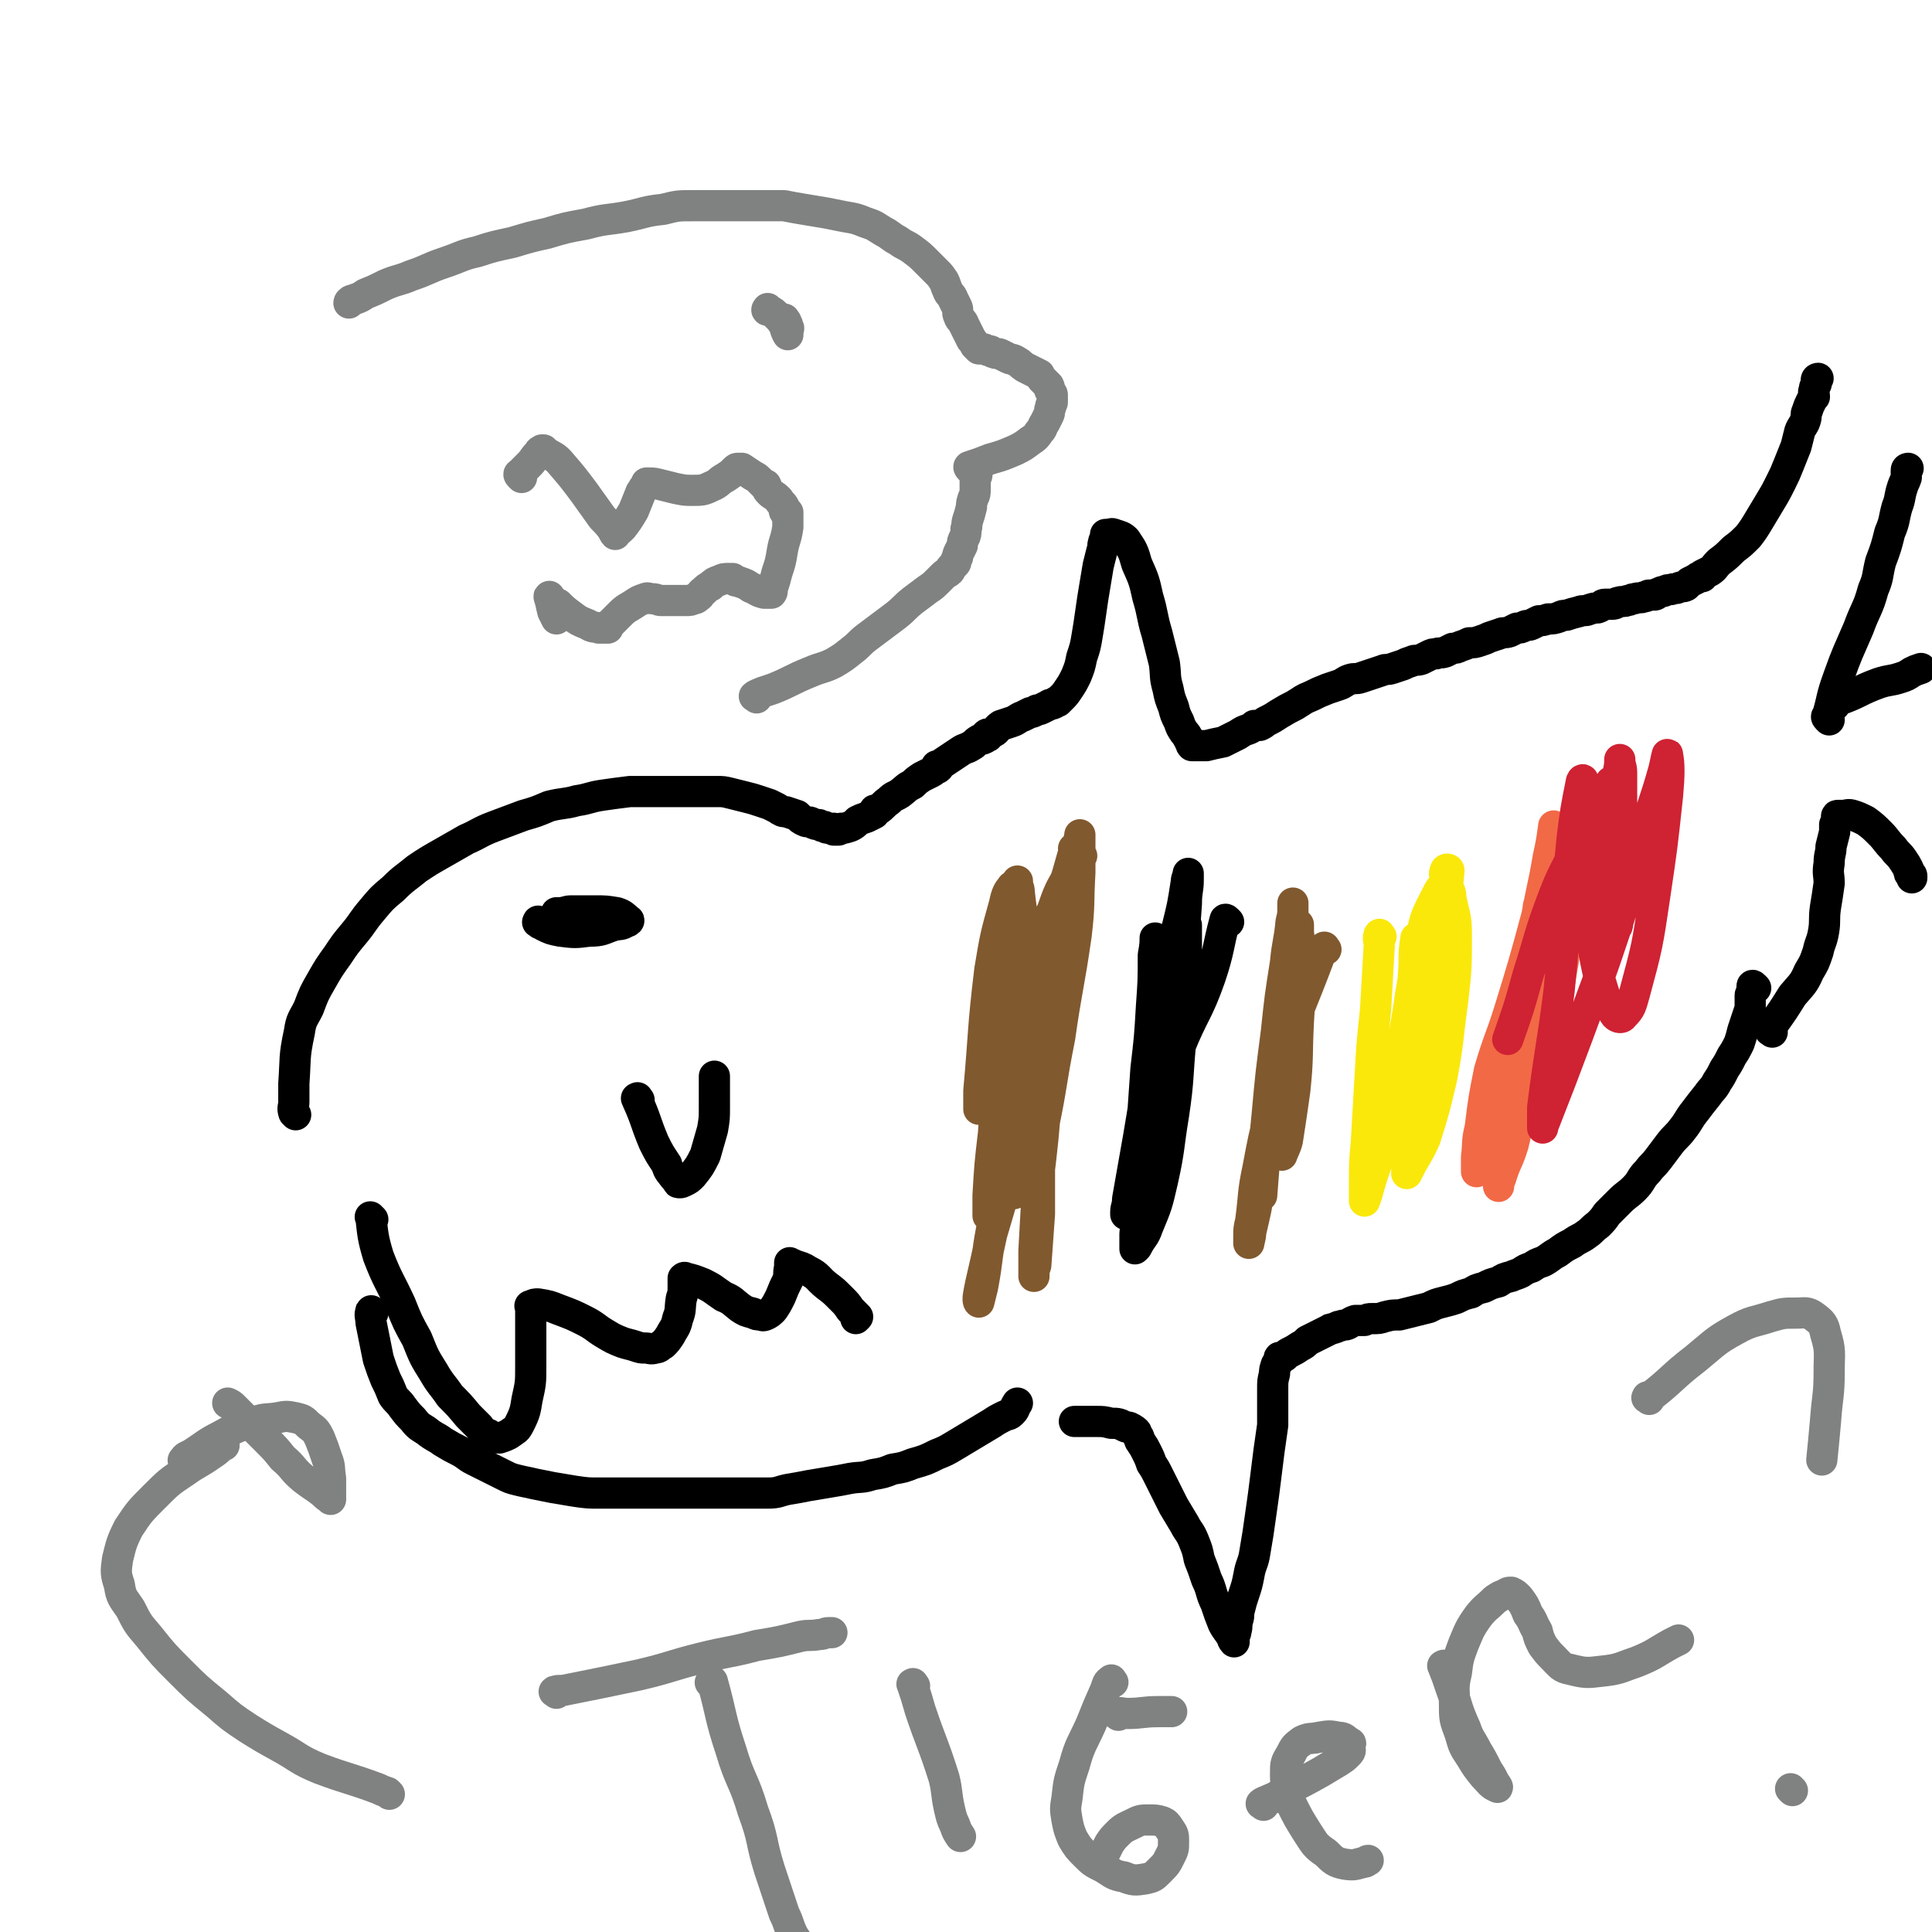 <svg viewBox='0 0 1052 1052' version='1.1' xmlns='http://www.w3.org/2000/svg' xmlns:xlink='http://www.w3.org/1999/xlink'><g fill='none' stroke='#000000' stroke-width='17' stroke-linecap='round' stroke-linejoin='round'><path d='M348,599c-1,-1 -1,-2 -1,-1 -1,0 0,0 0,1 5,11 4,11 9,23 3,6 3,6 7,12 1,4 2,4 4,7 1,1 1,1 2,2 0,1 0,1 1,1 1,0 1,0 3,-1 2,-1 2,-1 4,-3 4,-5 4,-5 7,-11 2,-7 2,-7 4,-14 1,-6 1,-6 1,-12 0,-4 0,-4 0,-8 0,-2 0,-2 0,-4 0,-1 0,-1 0,-2 0,-1 0,-1 0,-1 0,-1 0,-1 0,-1 0,-1 0,-1 0,-1 '/><path d='M203,664c-1,-1 -2,-2 -1,-1 1,9 1,11 4,21 5,13 6,13 12,26 4,10 4,10 9,19 4,10 4,10 9,18 4,7 5,7 9,13 5,5 5,5 10,11 3,3 3,3 6,6 2,3 2,3 5,4 3,2 3,2 6,2 3,-1 3,-1 5,-2 4,-3 4,-2 6,-6 3,-6 3,-7 4,-13 2,-9 2,-9 2,-18 0,-8 0,-8 0,-16 0,-5 0,-5 0,-10 0,-3 0,-3 0,-6 0,-1 -1,-1 0,-1 2,-1 2,-1 4,-1 6,1 6,1 11,3 8,3 8,3 14,6 6,3 6,4 11,7 5,3 5,3 10,5 3,1 4,1 7,2 3,1 3,1 5,1 3,0 3,1 6,0 2,0 2,-1 4,-2 2,-2 2,-2 4,-5 2,-4 3,-4 4,-9 2,-5 1,-5 2,-11 1,-3 1,-3 1,-7 0,-2 0,-2 0,-3 0,-1 0,-1 0,-1 1,-1 1,0 2,0 4,1 4,1 9,3 6,3 5,3 11,7 5,2 5,3 9,6 3,2 3,2 7,3 2,1 2,1 4,1 1,0 1,1 3,0 2,-1 2,-1 4,-3 2,-3 2,-3 4,-7 2,-5 2,-5 4,-9 1,-3 0,-3 1,-7 0,-1 0,-1 0,-2 0,0 0,-1 0,0 1,0 1,0 3,1 3,1 4,1 7,3 6,3 5,4 10,8 4,3 4,3 8,7 3,3 3,3 5,6 2,2 2,2 3,3 0,1 0,1 0,2 0,0 1,-1 1,-1 '/><path d='M203,715c-1,-1 -1,-2 -1,-1 -1,2 0,3 0,6 2,10 2,10 4,20 2,6 2,6 4,11 2,4 2,4 4,9 2,3 3,3 5,6 3,4 3,4 6,7 3,4 4,4 7,6 5,4 5,3 9,6 5,3 5,3 9,5 4,2 4,3 8,5 4,2 4,2 8,4 4,2 4,2 8,4 4,2 4,2 8,3 4,1 5,1 9,2 5,1 5,1 10,2 6,1 6,1 12,2 7,1 7,1 14,1 8,0 8,0 15,0 7,0 7,0 15,0 7,0 7,0 15,0 6,0 6,0 12,0 6,0 6,0 12,0 6,0 6,0 12,0 5,0 5,0 10,0 6,0 6,-1 11,-2 6,-1 6,-1 11,-2 6,-1 6,-1 12,-2 6,-1 6,-1 11,-2 6,-1 6,0 12,-2 6,-1 6,-1 11,-3 6,-1 6,-1 11,-3 7,-2 7,-2 13,-5 5,-2 5,-2 10,-5 5,-3 5,-3 10,-6 5,-3 5,-3 10,-6 3,-2 3,-2 7,-4 2,-1 2,0 4,-2 2,-2 1,-2 3,-5 '/><path d='M161,607c-1,-1 -1,-1 -1,-1 -1,-3 0,-3 0,-6 0,-5 0,-5 0,-10 1,-14 0,-14 3,-28 1,-7 2,-7 5,-13 3,-8 3,-8 7,-15 4,-7 4,-7 9,-14 4,-6 4,-6 9,-12 5,-6 4,-6 10,-13 5,-6 5,-6 11,-11 6,-6 7,-6 13,-11 6,-4 6,-4 13,-8 7,-4 7,-4 14,-8 7,-3 7,-4 15,-7 8,-3 8,-3 16,-6 7,-2 7,-2 14,-5 8,-2 8,-1 15,-3 7,-1 7,-2 14,-3 7,-1 7,-1 15,-2 6,0 7,0 14,0 6,0 6,0 12,0 6,0 6,0 11,0 5,0 5,0 10,0 4,0 4,0 8,1 4,1 4,1 8,2 4,1 4,1 7,2 3,1 3,1 6,2 2,1 2,1 4,2 3,2 3,2 5,2 3,1 3,1 6,2 2,2 2,2 4,3 2,1 2,0 4,1 2,1 2,1 4,1 1,1 1,1 3,1 1,1 1,1 2,1 1,0 1,0 3,0 0,0 0,0 0,0 0,0 0,1 0,1 0,0 1,0 1,0 1,0 1,0 1,0 1,0 1,0 2,-1 2,0 2,0 5,-1 2,-1 2,-1 4,-3 2,-1 2,-1 5,-2 2,-1 2,-1 4,-2 0,-1 0,-1 0,-1 0,-1 0,-1 1,-1 1,0 1,0 1,0 3,-2 3,-3 6,-5 3,-3 3,-2 6,-4 4,-3 3,-3 7,-5 2,-2 2,-2 5,-4 2,-1 2,-1 4,-2 2,-1 2,-1 3,-2 1,-1 1,0 2,-1 0,0 -1,-1 -1,-1 0,0 1,0 1,0 3,-2 3,-2 6,-4 3,-2 3,-2 6,-4 3,-2 3,-1 6,-3 2,-1 2,-2 4,-3 1,-1 2,0 3,-1 1,0 0,-1 1,-1 0,0 0,0 1,0 0,0 -1,-1 -1,-1 1,-1 2,0 3,-1 3,-1 2,-2 5,-4 3,-1 3,-1 6,-2 3,-1 3,-2 6,-3 2,-1 2,-1 4,-2 1,0 1,0 3,-1 1,-1 1,0 3,-1 2,-1 2,-1 4,-2 1,-1 1,0 3,-1 1,-1 1,-1 2,-1 0,-1 0,0 0,0 1,-1 1,-1 2,-2 2,-2 2,-2 4,-5 2,-3 2,-3 4,-7 2,-5 2,-5 3,-10 2,-6 2,-6 3,-12 1,-6 1,-6 2,-13 1,-7 1,-7 2,-13 1,-6 1,-6 2,-12 1,-4 1,-4 2,-8 1,-2 0,-2 1,-5 0,-1 1,-1 1,-3 0,0 0,0 0,0 0,-1 0,-1 0,-1 1,0 1,0 1,0 2,0 2,-1 4,0 3,1 4,1 6,3 4,6 4,6 6,13 4,9 4,9 6,18 3,10 2,10 5,20 2,8 2,8 4,16 1,7 0,7 2,14 1,5 1,5 3,10 1,4 1,4 3,8 1,3 1,3 3,6 1,1 1,1 2,3 1,1 1,1 1,2 1,1 0,1 1,2 0,0 0,0 1,0 0,0 0,0 0,0 4,0 4,0 7,0 4,-1 4,-1 9,-2 4,-2 4,-2 8,-4 3,-2 3,-2 6,-3 2,-1 2,-1 3,-2 1,0 1,0 2,0 1,0 1,0 1,0 2,-1 2,-1 3,-2 4,-2 4,-2 7,-4 5,-3 5,-3 9,-5 5,-3 4,-3 9,-5 4,-2 4,-2 9,-4 3,-1 3,-1 6,-2 3,-1 3,-2 6,-3 3,-1 3,0 6,-1 3,-1 3,-1 6,-2 3,-1 3,-1 6,-2 2,-1 2,0 5,-1 3,-1 3,-1 6,-2 2,-1 2,-1 5,-2 2,-1 2,0 5,-1 2,-1 2,-1 4,-2 2,-1 2,-1 4,-1 2,-1 2,0 5,-1 2,-1 2,-1 4,-2 2,0 2,0 4,-1 3,-1 3,-1 5,-2 3,0 3,0 6,-1 3,-1 3,-1 5,-2 3,-1 3,-1 6,-2 2,-1 2,0 5,-1 2,-1 2,-1 4,-2 2,0 2,0 4,-1 2,-1 2,0 4,-1 2,-1 2,-1 4,-2 2,0 2,0 5,-1 3,0 3,0 6,-1 2,-1 2,-1 4,-1 3,-1 3,-1 7,-2 2,-1 3,0 5,-1 3,-1 3,-1 5,-1 3,-1 2,-2 4,-2 2,0 3,0 4,0 2,0 2,-1 3,-1 3,-1 3,0 5,-1 2,0 2,-1 4,-1 3,-1 3,0 5,-1 2,0 2,-1 3,-1 1,0 2,0 3,0 1,0 1,-1 2,-1 2,-1 2,-1 3,-1 2,-1 2,-1 4,-1 2,-1 2,0 4,-1 2,-1 2,0 4,-1 1,-1 1,-1 2,-2 2,-1 2,-1 4,-2 1,-1 1,-1 3,-1 0,-1 0,0 0,0 0,0 0,-1 0,-1 2,-1 2,-1 4,-2 3,-2 2,-2 5,-5 4,-3 4,-3 8,-7 4,-3 4,-3 8,-7 3,-4 3,-4 6,-9 3,-5 3,-5 6,-10 3,-5 3,-5 6,-11 2,-4 2,-4 4,-9 2,-5 2,-5 4,-10 1,-4 1,-4 2,-8 1,-3 2,-3 3,-6 1,-3 0,-3 1,-5 1,-3 1,-3 2,-5 1,-2 1,-2 2,-3 0,-2 -1,-2 0,-4 0,-1 0,-1 1,-3 0,-1 0,-1 0,-2 0,0 0,0 0,0 0,-1 1,-1 1,-1 '/><path d='M956,538c-1,-1 -1,-1 -1,-1 -1,-1 -1,0 -1,0 0,1 0,1 0,2 0,2 -1,2 -1,3 0,3 0,4 0,7 -1,3 -1,3 -2,6 -1,3 -1,3 -2,6 -1,4 -1,4 -2,7 -2,4 -2,4 -4,7 -2,4 -2,4 -4,7 -2,4 -2,4 -4,7 -2,4 -3,4 -5,7 -4,5 -4,5 -7,9 -4,5 -3,5 -7,10 -3,4 -4,4 -7,8 -3,4 -3,4 -6,8 -3,4 -3,3 -6,7 -4,4 -3,5 -7,9 -4,4 -4,3 -8,7 -3,3 -3,3 -7,7 -2,3 -2,3 -5,6 -3,2 -3,3 -6,5 -4,3 -4,2 -8,5 -4,2 -4,2 -8,5 -4,2 -4,3 -8,5 -3,1 -3,1 -6,3 -3,1 -3,1 -6,3 -2,1 -3,1 -5,2 -4,1 -4,1 -7,3 -4,1 -4,1 -8,3 -4,1 -4,1 -7,3 -4,1 -4,1 -8,3 -3,1 -3,1 -7,2 -4,1 -4,1 -8,3 -4,1 -4,1 -8,2 -4,1 -4,1 -8,2 -4,0 -4,0 -8,1 -3,1 -3,1 -7,1 -2,0 -2,0 -4,1 -3,0 -3,0 -5,0 -3,1 -2,1 -4,2 -2,1 -2,0 -4,1 -2,0 -2,1 -3,1 -2,1 -2,0 -3,1 -2,1 -2,1 -4,2 -2,1 -2,1 -4,2 -2,1 -2,1 -4,2 -2,2 -2,2 -4,3 -3,2 -3,2 -5,3 -2,1 -2,1 -3,2 -1,1 -1,1 -2,1 -1,0 -1,0 -1,0 -1,0 0,1 0,1 -1,2 -1,1 -2,3 -1,3 -1,3 -1,5 -1,4 -1,4 -1,8 0,5 0,5 0,9 0,6 0,6 0,11 -1,7 -1,7 -2,14 -1,8 -1,8 -2,16 -1,8 -1,8 -2,15 -1,7 -1,7 -2,14 -1,6 -1,6 -2,12 -1,5 -2,5 -3,11 -1,5 -1,5 -3,11 -1,3 -1,3 -2,7 -1,3 0,3 -1,6 -1,3 0,3 -1,6 0,2 -1,2 -1,4 0,1 0,1 0,2 0,0 -1,-1 -1,-2 -2,-4 -3,-4 -5,-8 -2,-5 -2,-5 -4,-11 -3,-6 -2,-7 -5,-13 -2,-6 -2,-6 -4,-11 -1,-5 -1,-5 -3,-10 -2,-5 -3,-5 -5,-9 -3,-5 -3,-5 -6,-10 -2,-4 -2,-4 -4,-8 -2,-4 -2,-4 -4,-8 -2,-4 -2,-4 -4,-7 -1,-3 -1,-3 -3,-7 -1,-2 -1,-2 -3,-5 -1,-1 0,-2 -2,-4 0,-1 0,-1 -1,-2 -3,-2 -3,-2 -5,-2 -4,-2 -4,-2 -8,-2 -4,-1 -4,-1 -8,-1 -3,0 -3,0 -6,0 -2,0 -2,0 -4,0 -1,0 -1,0 -2,0 0,0 0,0 0,0 '/><path d='M965,562c-1,-1 -2,-1 -1,-1 0,-2 1,-2 2,-4 5,-7 5,-7 10,-15 5,-6 6,-6 9,-13 3,-5 3,-5 5,-11 1,-5 2,-5 3,-11 1,-6 0,-6 1,-13 1,-6 1,-6 2,-13 0,-5 -1,-5 0,-11 0,-5 1,-5 1,-9 1,-4 1,-4 2,-8 0,-2 0,-2 0,-4 1,-2 1,-2 1,-3 0,-1 0,-1 0,-1 0,-1 0,-1 1,-1 1,0 1,0 2,0 3,0 3,-1 6,0 3,1 3,1 7,3 4,3 4,3 8,7 3,3 3,4 7,8 2,3 3,3 5,6 2,3 2,3 3,5 1,2 0,2 1,3 0,0 1,0 1,1 0,0 0,0 0,0 0,1 0,1 0,1 '/><path d='M996,392c-1,-1 -1,-1 -1,-1 -1,-1 0,-1 0,-1 3,-10 2,-10 6,-21 5,-14 5,-13 11,-27 4,-11 5,-10 8,-21 3,-7 2,-7 4,-15 3,-8 3,-8 5,-16 3,-7 2,-7 4,-14 2,-5 1,-5 3,-11 1,-3 1,-2 2,-5 0,-2 0,-2 0,-4 0,-1 1,-1 1,-1 '/><path d='M999,384c-1,-1 -2,-1 -1,-1 1,-1 2,-1 4,-2 11,-4 10,-5 21,-9 6,-2 6,-1 12,-3 3,-1 3,-1 6,-3 2,-1 2,-1 5,-2 '/><path d='M294,503c-1,-1 -2,-1 -1,-1 0,-1 0,0 1,0 1,1 1,1 2,2 4,2 4,2 9,3 8,1 8,1 16,0 7,0 7,-1 13,-3 4,-1 4,0 7,-2 1,0 2,-1 1,-1 -2,-2 -3,-3 -6,-4 -6,-1 -6,-1 -12,-1 -7,0 -7,0 -13,0 -3,0 -3,1 -7,1 -1,0 -1,0 -1,0 '/></g>
<g fill='none' stroke='#81592F' stroke-width='17' stroke-linecap='round' stroke-linejoin='round'><path d='M586,463c-1,-1 -1,-2 -1,-1 -1,0 0,0 0,1 -4,13 -3,13 -9,26 -6,14 -7,13 -14,27 -6,12 -6,12 -11,25 -4,11 -4,11 -8,23 -2,6 -2,6 -3,13 0,3 0,3 0,6 0,2 -1,4 0,4 4,-4 5,-6 9,-12 6,-11 6,-11 11,-22 5,-13 4,-13 9,-25 4,-11 4,-11 8,-21 3,-10 3,-10 5,-20 2,-6 2,-6 4,-13 1,-3 0,-3 1,-6 0,-1 2,-2 2,-2 -1,1 -2,2 -2,4 -4,13 -5,13 -8,26 -6,27 -5,27 -11,54 -8,35 -8,35 -16,69 -5,25 -6,25 -12,50 -3,16 -2,16 -5,32 -1,4 -2,8 -2,8 -1,-1 0,-5 1,-10 3,-13 3,-13 6,-27 5,-17 5,-17 10,-34 5,-20 5,-20 11,-40 5,-21 5,-21 10,-41 5,-17 6,-16 9,-33 3,-12 2,-12 3,-25 1,-8 1,-8 1,-17 0,-4 0,-4 0,-7 0,-1 0,-2 0,-2 0,-1 -1,0 -1,1 -4,8 -5,8 -8,16 -6,17 -6,17 -11,35 -6,22 -6,22 -10,45 -3,20 -3,21 -4,42 -1,13 0,13 0,26 0,5 0,5 1,11 0,0 0,1 1,1 3,-3 4,-3 6,-7 6,-14 6,-14 10,-29 5,-24 4,-24 9,-49 4,-28 5,-28 9,-56 2,-17 1,-17 2,-34 0,-8 0,-8 0,-16 0,-2 0,-2 0,-4 0,0 0,-1 0,0 -2,9 -2,9 -4,19 -3,23 -4,23 -6,46 -5,37 -4,37 -8,74 -2,26 -2,26 -5,51 -1,18 -1,18 -2,36 0,6 0,6 0,13 0,0 0,1 0,1 0,-3 0,-3 1,-6 1,-14 1,-14 2,-28 0,-20 0,-20 0,-40 0,-22 0,-22 -1,-44 -2,-20 -1,-20 -3,-41 -2,-16 -2,-16 -4,-32 -2,-9 -2,-9 -3,-18 0,-3 -1,-3 -1,-5 0,-1 0,-2 0,-1 0,1 0,1 0,3 -2,13 -2,13 -3,26 -3,22 -3,22 -5,44 -3,32 -3,32 -5,64 -2,17 -2,17 -3,34 0,5 0,5 0,9 0,1 0,2 0,2 0,-3 1,-4 1,-8 2,-13 2,-13 3,-26 3,-19 3,-19 5,-38 2,-20 3,-20 4,-40 1,-16 1,-16 1,-33 0,-11 0,-11 0,-21 0,-6 -1,-6 -1,-11 0,-1 0,-3 0,-2 -2,2 -3,4 -4,9 -5,18 -5,18 -8,36 -4,33 -3,33 -6,66 0,5 0,5 0,10 '/></g>
<g fill='none' stroke='#000000' stroke-width='17' stroke-linecap='round' stroke-linejoin='round'><path d='M669,502c-1,-1 -1,-1 -1,-1 -1,-1 -1,0 -1,0 -4,15 -3,16 -8,31 -7,20 -9,19 -17,39 -7,19 -7,19 -12,39 -5,18 -5,18 -9,37 -2,12 -2,13 -3,25 0,3 0,3 0,7 0,0 0,1 0,1 0,0 0,0 1,-1 3,-6 4,-5 6,-11 5,-12 5,-12 8,-25 4,-18 3,-18 6,-36 3,-20 2,-21 4,-41 2,-17 2,-17 3,-34 0,-10 0,-10 0,-19 0,-4 0,-4 0,-7 0,-1 0,-3 0,-2 0,0 0,1 0,2 -2,11 -2,11 -3,22 -2,18 -2,18 -4,36 -2,18 -2,18 -4,36 -2,13 -2,13 -3,27 0,6 0,6 0,11 0,2 0,5 0,5 0,-1 1,-4 1,-8 2,-15 2,-15 3,-30 2,-21 2,-21 4,-43 2,-21 2,-21 4,-42 1,-14 1,-14 2,-28 0,-7 1,-7 1,-13 0,-2 0,-2 0,-3 0,0 0,-1 0,0 0,1 -1,2 -1,4 -2,13 -2,13 -5,25 -4,22 -6,22 -10,44 -6,35 -5,35 -11,70 -3,17 -3,17 -6,34 0,4 -1,4 -1,7 0,1 0,2 0,1 0,-1 1,-2 1,-4 2,-12 2,-12 4,-24 3,-18 3,-18 6,-36 2,-20 2,-20 4,-39 1,-15 1,-15 1,-30 0,-7 0,-7 0,-14 0,-2 0,-4 0,-3 0,2 0,4 -1,9 0,14 0,14 -1,28 -1,17 -1,17 -3,34 -1,15 -1,15 -2,29 0,6 0,6 0,12 0,0 0,1 0,1 2,-9 2,-10 4,-19 3,-20 3,-20 7,-40 3,-19 4,-19 6,-37 2,-9 1,-9 2,-18 1,-2 1,-6 1,-4 0,2 0,5 0,11 -1,8 -2,8 -3,16 '/></g>
<g fill='none' stroke='#81592F' stroke-width='17' stroke-linecap='round' stroke-linejoin='round'><path d='M722,517c-1,-1 -1,-2 -1,-1 -2,2 -2,3 -3,6 -9,24 -10,24 -18,48 -5,17 -4,17 -8,34 -4,16 -4,16 -7,32 -3,14 -2,14 -4,29 -1,4 -1,4 -1,9 0,1 0,3 0,3 0,-1 1,-3 1,-6 3,-13 3,-12 5,-26 3,-19 2,-19 4,-38 2,-22 2,-22 5,-45 2,-19 2,-19 5,-38 1,-11 2,-11 3,-22 1,-4 1,-4 1,-8 0,-1 0,-3 0,-2 0,3 0,5 0,10 0,15 1,15 0,30 -1,18 -1,18 -3,36 -1,16 -2,16 -3,32 0,10 0,10 0,19 0,4 0,4 0,8 0,1 0,2 0,2 1,-3 2,-4 3,-8 2,-13 2,-13 4,-27 2,-19 1,-19 2,-38 1,-16 1,-16 1,-33 0,-8 0,-8 -1,-15 0,-2 0,-6 0,-4 -1,4 -1,7 -3,15 -3,17 -3,16 -6,34 -4,23 -4,23 -7,46 -2,26 -2,26 -4,52 '/></g>
<g fill='none' stroke='#FAE80B' stroke-width='17' stroke-linecap='round' stroke-linejoin='round'><path d='M752,510c-1,-1 -1,-2 -1,-1 -1,2 0,3 0,6 -1,18 -1,18 -2,35 -2,19 -2,19 -3,37 -1,17 -1,17 -2,35 -1,11 -1,11 -1,22 0,4 0,4 0,7 0,1 0,3 0,3 2,-5 2,-7 4,-13 5,-15 5,-15 9,-31 6,-20 5,-21 10,-41 6,-21 6,-21 11,-42 4,-16 4,-16 7,-31 2,-8 2,-8 3,-16 0,-3 -1,-4 0,-6 0,-1 2,-1 2,0 -1,10 -1,10 -3,21 -3,18 -4,17 -7,35 -3,22 -3,22 -6,43 -3,20 -4,19 -6,39 -1,11 -1,11 -1,21 0,3 0,5 0,6 0,0 0,-1 1,-2 4,-8 5,-8 9,-17 5,-16 5,-16 9,-33 4,-21 3,-21 6,-42 2,-18 2,-18 2,-36 0,-10 -1,-10 -3,-20 0,-4 -1,-4 -2,-7 0,-1 -1,-1 -1,-1 -3,3 -3,3 -5,7 -5,10 -6,11 -8,22 -4,15 -3,16 -6,32 -2,16 -3,16 -5,33 -1,12 -1,12 -2,25 0,4 0,6 0,9 0,0 0,-1 0,-2 2,-11 2,-11 4,-21 3,-19 3,-19 5,-37 1,-14 0,-14 1,-28 0,-5 0,-5 0,-9 0,-1 0,-2 0,-1 -1,6 -1,7 -1,15 -1,14 -1,14 -2,28 '/></g>
<g fill='none' stroke='#F26946' stroke-width='17' stroke-linecap='round' stroke-linejoin='round'><path d='M840,492c-1,-1 -1,-2 -1,-1 -2,2 -1,3 -2,7 -7,26 -7,26 -15,52 -5,16 -6,16 -11,33 -3,15 -3,15 -5,31 -2,8 -1,8 -2,16 0,3 0,3 0,5 0,1 0,3 0,3 0,-1 0,-3 1,-6 5,-12 5,-12 9,-25 7,-19 7,-19 12,-39 6,-22 6,-22 11,-45 4,-20 4,-20 7,-40 2,-12 1,-12 2,-24 0,-4 0,-4 0,-8 0,-1 0,-2 0,-1 -1,7 -1,8 -3,17 -3,18 -4,18 -7,37 -5,30 -5,30 -10,61 -4,25 -4,25 -8,51 -2,11 -1,12 -2,24 0,2 0,2 0,5 0,0 0,1 0,1 0,-1 0,-2 1,-4 3,-10 4,-9 7,-19 4,-17 4,-17 8,-34 6,-22 6,-22 10,-44 4,-19 4,-19 8,-38 2,-12 1,-12 3,-23 1,-4 1,-4 1,-8 0,0 0,-1 0,0 0,0 0,1 0,3 0,12 1,12 -1,25 -1,19 -2,19 -5,38 -3,14 -4,14 -8,29 -1,4 -1,4 -2,9 '/></g>
<g fill='none' stroke='#808282' stroke-width='17' stroke-linecap='round' stroke-linejoin='round'><path d='M284,260c-1,-1 -1,-1 -1,-1 -1,-1 0,-1 0,-1 3,-3 3,-3 5,-5 3,-3 2,-3 5,-6 1,-1 0,-1 2,-2 0,0 0,0 1,0 0,0 0,0 1,1 4,3 5,2 9,7 6,7 6,7 12,15 5,7 5,7 10,14 3,3 3,3 6,7 0,0 0,1 1,2 0,0 0,-1 0,-1 2,-1 2,-1 4,-3 3,-4 3,-4 6,-9 2,-5 2,-5 4,-10 1,-1 1,-2 2,-3 1,-1 1,-1 2,-1 0,-1 -1,-1 -1,-1 0,0 1,0 1,0 3,0 3,0 7,1 4,1 4,1 8,2 5,1 5,1 9,1 5,0 6,0 10,-2 5,-2 4,-3 8,-5 3,-2 3,-2 5,-4 1,-1 1,-1 2,-1 1,0 1,0 2,0 3,2 3,2 6,4 2,1 2,1 4,3 1,1 1,1 2,2 0,0 0,0 1,0 1,2 0,2 2,4 2,2 2,1 5,4 1,2 2,2 3,4 0,1 0,1 0,2 0,1 1,0 1,1 0,0 0,0 0,1 0,0 1,-1 1,-1 0,3 0,4 0,8 -1,7 -2,7 -3,13 -1,6 -1,6 -3,12 -1,4 -1,4 -2,7 -1,2 0,3 -1,4 -2,0 -3,0 -4,0 -4,-1 -4,-2 -7,-3 -3,-2 -3,-2 -6,-3 -2,-1 -2,0 -3,-1 -1,0 -1,-1 -1,-1 -1,0 -1,0 -2,0 -3,0 -3,0 -5,1 -3,1 -3,1 -5,3 -2,1 -2,1 -4,3 -2,1 -1,2 -3,3 -1,1 -1,1 -2,1 -2,1 -2,1 -5,1 -3,0 -4,0 -7,0 -3,0 -3,0 -6,0 -2,0 -2,-1 -5,-1 -2,0 -2,-1 -4,0 -3,1 -3,1 -6,3 -3,2 -4,2 -7,5 -2,2 -2,2 -5,5 -1,1 -1,1 -2,2 0,0 0,0 0,1 0,0 -1,-1 -1,-1 0,0 0,1 0,1 -1,0 -2,0 -4,0 -3,-1 -3,0 -6,-2 -5,-2 -5,-2 -9,-5 -4,-3 -4,-3 -7,-6 -2,-1 -2,-1 -4,-3 -1,-1 -1,-2 -1,-1 1,3 1,4 2,8 1,2 1,2 2,4 '/><path d='M412,380c-1,-1 -2,-1 -1,-1 1,-1 2,-1 4,-2 3,-1 3,-1 6,-2 10,-4 10,-5 20,-9 7,-3 7,-2 13,-5 5,-3 5,-3 10,-7 4,-3 4,-4 8,-7 4,-3 4,-3 8,-6 4,-3 4,-3 8,-6 5,-4 4,-4 9,-8 4,-3 4,-3 8,-6 3,-2 3,-2 6,-5 1,-1 1,-1 3,-3 1,-1 2,-1 3,-2 1,-1 0,-1 1,-2 1,-1 1,-1 2,-2 1,-1 0,-1 1,-3 1,-1 0,-1 1,-3 1,-2 1,-2 2,-4 0,-2 0,-2 1,-4 1,-2 1,-2 1,-5 1,-2 0,-2 1,-5 1,-3 1,-3 2,-7 0,-2 0,-2 1,-5 1,-2 1,-2 1,-5 0,-2 0,-2 0,-4 0,-2 1,-2 1,-4 0,-1 0,-1 0,-2 0,-1 0,-1 0,-2 0,0 0,0 0,0 0,-1 0,-1 0,-1 '/><path d='M529,256c-1,-1 -1,-1 -1,-1 -1,-1 0,-1 0,-1 6,-2 6,-2 11,-4 7,-2 7,-2 14,-5 4,-2 4,-2 8,-5 3,-2 3,-2 5,-5 2,-2 1,-2 3,-5 1,-2 1,-2 2,-4 1,-2 0,-2 1,-4 0,-2 1,-2 1,-3 0,-2 0,-2 0,-3 0,-1 0,-1 0,-1 0,-1 -1,-1 -1,-2 -1,-1 0,-1 -1,-3 -1,-1 -1,-1 -3,-3 -1,-1 -1,-1 -2,-3 -2,-1 -2,-1 -4,-2 -2,-1 -2,-1 -4,-2 -3,-2 -2,-2 -4,-3 -3,-2 -3,-1 -5,-2 -2,-1 -2,-1 -4,-2 -2,-1 -2,0 -4,-1 -1,0 -1,-1 -2,-1 -1,0 -1,0 -3,-1 0,0 0,0 -1,0 -1,0 -1,0 -1,0 -1,0 -1,0 -1,0 -1,-1 -1,-1 -2,-2 -1,-2 -1,-2 -2,-3 -1,-2 -1,-2 -2,-4 -1,-2 -1,-2 -2,-4 -1,-3 -2,-2 -3,-5 -1,-2 0,-3 -1,-5 -1,-2 -1,-2 -2,-4 -1,-3 -2,-2 -3,-5 -1,-2 -1,-3 -2,-5 -2,-3 -2,-3 -4,-5 -3,-3 -3,-3 -6,-6 -3,-3 -3,-3 -7,-6 -4,-3 -4,-2 -8,-5 -4,-2 -4,-3 -8,-5 -5,-3 -4,-3 -10,-5 -5,-2 -5,-2 -11,-3 -5,-1 -5,-1 -10,-2 -6,-1 -6,-1 -12,-2 -6,-1 -6,-1 -11,-2 -5,0 -5,0 -10,0 -6,0 -6,0 -11,0 -7,0 -7,0 -14,0 -7,0 -7,0 -15,0 -8,0 -8,0 -16,2 -10,1 -10,2 -20,4 -11,2 -11,1 -22,4 -11,2 -11,2 -21,5 -9,2 -9,2 -19,5 -9,2 -10,2 -19,5 -9,2 -9,3 -18,6 -9,3 -9,4 -18,7 -7,3 -7,2 -14,5 -6,3 -6,3 -11,5 -3,2 -3,2 -6,3 -1,1 -2,0 -2,1 -1,0 -1,1 -1,1 '/><path d='M428,175c-1,-1 -1,-2 -1,-1 -1,0 0,0 0,1 1,1 2,1 2,3 1,1 0,1 0,3 0,1 0,2 0,1 -1,-1 -1,-2 -2,-5 -2,-3 -2,-3 -4,-5 -2,-2 -2,-2 -4,-3 -1,-1 -1,0 -1,0 -1,0 0,-1 0,-1 '/><path d='M303,922c-1,-1 -2,-1 -1,-1 2,-1 3,0 7,-1 20,-4 20,-4 39,-8 17,-4 17,-5 33,-9 16,-4 16,-3 31,-7 12,-2 12,-2 24,-5 5,-1 5,0 10,-1 3,0 3,-1 5,-1 1,0 1,0 2,0 '/><path d='M388,917c-1,-1 -2,-1 -1,-1 0,-1 1,-1 1,0 5,18 4,19 10,37 5,17 7,16 12,33 6,16 4,16 9,32 4,12 4,12 8,24 3,6 2,6 5,12 2,3 2,3 4,6 '/><path d='M498,918c-1,-1 -1,-2 -1,-1 -1,0 0,0 0,1 2,6 2,6 4,13 6,18 7,18 13,37 2,8 1,8 3,17 1,4 1,5 3,9 1,3 1,3 3,6 '/><path d='M606,916c-1,-1 -1,-2 -1,-1 -2,1 -2,2 -3,5 -4,9 -4,9 -8,19 -5,11 -6,11 -9,22 -3,9 -3,9 -4,18 -1,6 -1,6 0,12 1,5 1,5 3,10 3,5 3,5 7,9 4,4 4,4 10,7 5,3 5,4 11,5 5,2 6,2 12,1 4,-1 4,-1 7,-4 4,-4 4,-4 6,-8 2,-4 2,-4 2,-8 0,-4 0,-4 -2,-7 -2,-3 -2,-3 -4,-4 -3,-1 -4,-1 -7,-1 -5,0 -5,0 -9,2 -4,2 -5,2 -8,5 -3,3 -3,3 -5,6 -1,2 -1,2 -2,4 '/><path d='M609,934c-1,-1 -2,-1 -1,-1 2,-1 3,0 6,0 8,0 8,-1 17,-1 3,0 3,0 7,0 '/><path d='M688,983c-1,-1 -2,-1 -1,-1 1,-1 2,-1 4,-2 5,-2 4,-2 9,-5 10,-5 10,-5 19,-10 5,-3 5,-3 10,-6 3,-2 3,-2 5,-4 2,-2 1,-2 1,-4 0,-1 1,-2 0,-2 -3,-2 -3,-3 -6,-3 -5,-1 -5,-1 -11,0 -4,1 -5,0 -9,2 -4,3 -4,3 -6,7 -3,5 -3,5 -3,11 0,8 1,8 3,16 4,8 4,8 9,16 4,6 4,7 10,11 4,4 5,5 10,6 6,1 6,0 11,-1 1,0 1,-1 2,-1 '/><path d='M787,908c-1,-1 -1,-2 -1,-1 -1,0 0,0 0,1 2,5 2,5 4,11 4,11 3,11 8,22 2,6 3,6 6,12 3,5 3,5 6,11 2,3 2,3 4,7 1,1 2,3 1,2 -3,-1 -4,-3 -7,-6 -4,-5 -4,-5 -7,-10 -4,-6 -4,-6 -6,-13 -3,-8 -3,-8 -3,-16 0,-8 -1,-9 1,-17 1,-8 1,-8 4,-16 3,-7 3,-8 8,-15 4,-5 4,-4 9,-9 3,-2 3,-2 6,-3 1,-1 1,-1 3,-1 2,1 2,1 4,3 3,4 3,4 5,9 3,4 2,4 5,9 1,4 1,4 3,8 3,4 3,4 6,7 4,4 4,5 9,6 8,2 9,2 17,1 10,-1 10,-2 19,-5 10,-4 10,-5 19,-10 2,-1 2,-1 4,-2 '/><path d='M212,977c-1,-1 -1,-1 -1,-1 -3,-1 -3,-1 -5,-2 -16,-6 -16,-5 -32,-11 -12,-5 -11,-6 -22,-12 -9,-5 -9,-5 -17,-10 -9,-6 -9,-6 -17,-13 -11,-9 -11,-9 -20,-18 -9,-9 -9,-9 -17,-19 -6,-7 -6,-7 -10,-15 -4,-6 -5,-6 -6,-13 -2,-6 -2,-7 -1,-14 2,-8 2,-9 6,-17 6,-9 6,-9 14,-17 8,-8 8,-8 17,-14 7,-5 7,-4 14,-9 3,-2 3,-2 5,-4 1,-1 1,-1 2,-1 '/><path d='M101,796c-1,-1 -2,-1 -1,-1 1,-2 2,-2 4,-3 8,-5 8,-6 16,-10 9,-5 9,-5 19,-8 6,-2 6,-1 12,-2 5,-1 5,-1 10,0 4,1 4,1 7,4 4,3 4,3 6,7 2,5 2,5 4,11 2,5 1,5 2,11 0,4 0,4 0,7 0,2 0,2 0,4 0,0 0,1 0,0 -2,-1 -2,-1 -4,-3 -5,-4 -6,-4 -11,-8 -6,-5 -5,-6 -11,-11 -4,-5 -4,-5 -9,-10 -3,-3 -3,-3 -7,-7 -3,-3 -3,-3 -6,-6 -2,-2 -2,-2 -5,-5 -1,-1 -1,-1 -3,-2 0,0 0,0 0,0 '/><path d='M898,762c-1,-1 -2,-1 -1,-1 0,-1 0,0 1,0 13,-10 12,-11 25,-21 11,-9 11,-10 22,-16 9,-5 10,-4 19,-7 7,-2 7,-2 14,-2 5,0 6,-1 10,2 4,3 5,4 6,9 3,10 2,10 2,21 0,13 -1,13 -2,27 -1,11 -1,11 -2,21 '/><path d='M976,975c-1,-1 -1,-1 -1,-1 '/></g>
<g fill='none' stroke='#CF2233' stroke-width='17' stroke-linecap='round' stroke-linejoin='round'><path d='M878,427c-1,-1 -1,-2 -1,-1 -1,2 0,3 0,6 -2,13 -2,13 -5,25 -4,14 -5,14 -8,27 -3,9 -3,9 -5,18 -1,2 -1,2 -1,4 0,1 0,2 0,1 0,-1 0,-2 0,-4 3,-11 3,-10 6,-21 2,-12 3,-11 5,-23 2,-10 2,-11 4,-21 1,-3 1,-3 1,-7 0,-1 0,-2 0,-1 0,0 0,0 0,1 0,8 0,8 0,16 0,12 0,12 0,25 0,12 0,12 0,23 0,5 -1,5 -1,10 0,1 0,2 0,2 0,-4 1,-5 1,-9 1,-12 1,-12 2,-25 1,-14 2,-14 3,-28 1,-11 1,-11 2,-22 0,-4 1,-4 1,-9 0,0 0,-1 0,0 0,3 1,3 1,7 0,12 0,12 0,25 0,16 1,16 0,31 0,11 -1,11 -2,21 0,3 0,7 -1,7 -2,-2 -3,-6 -5,-12 -3,-11 -2,-11 -5,-22 -2,-12 -2,-12 -4,-24 -2,-8 -2,-8 -4,-17 0,-3 0,-4 0,-5 0,-1 -1,0 -1,1 -3,15 -3,15 -5,31 -4,41 -3,41 -7,82 -4,32 -5,32 -9,64 0,5 0,8 0,11 0,1 0,-1 1,-3 9,-23 9,-23 18,-47 11,-30 11,-29 21,-59 8,-25 7,-25 15,-50 5,-18 6,-18 11,-36 1,-4 2,-10 2,-8 1,5 1,11 0,22 -3,28 -3,28 -7,55 -4,27 -4,27 -11,53 -2,7 -2,8 -6,12 -1,2 -4,1 -5,-1 -5,-8 -5,-9 -8,-19 -4,-17 -3,-17 -6,-34 -3,-14 -2,-14 -4,-28 -1,-5 -2,-7 -3,-10 -1,-1 0,1 0,1 -6,13 -7,13 -12,26 -8,21 -7,21 -14,43 -5,18 -5,18 -11,35 '/></g>
</svg>